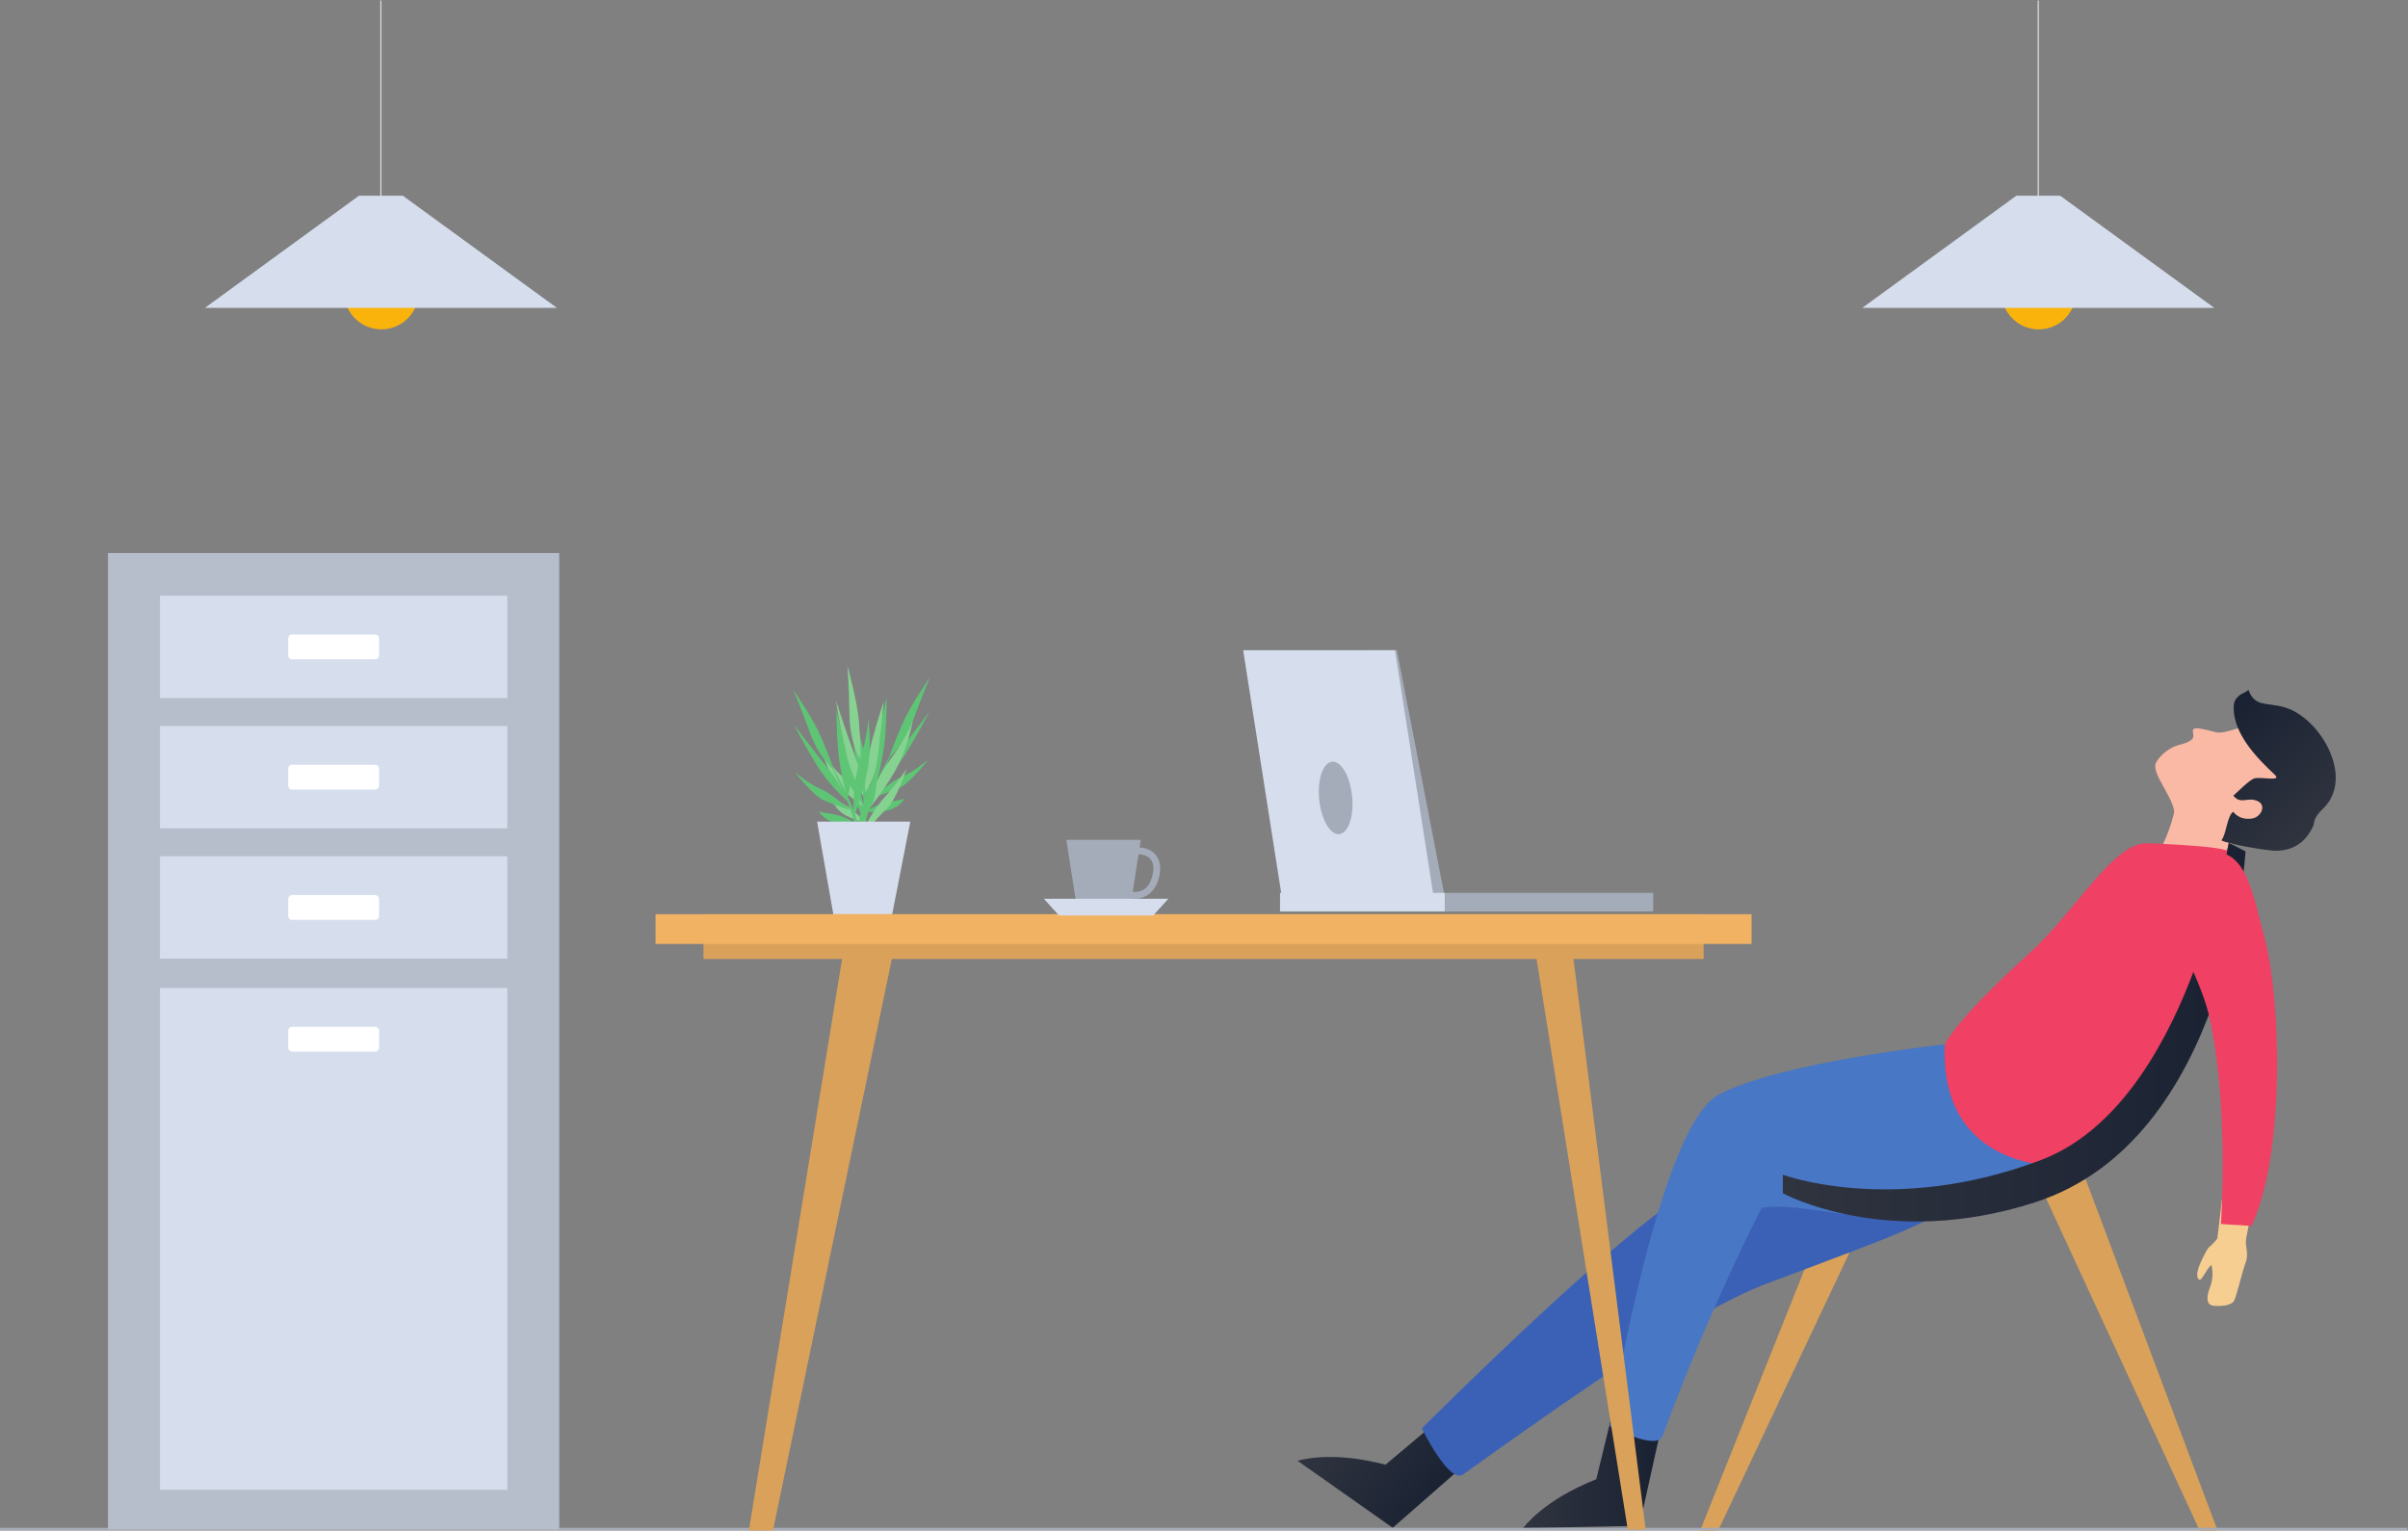 <?xml version="1.0" encoding="utf-8"?>
<svg viewBox="163.794 -486.657 664.424 422.184" xmlns="http://www.w3.org/2000/svg">
  <rect x="163.794" y="-486.657" width="664.424" height="422.184" fill="#808080" stroke="none"/>
  <defs>
    <clipPath clipPathUnits="userSpaceOnUse" id="clipPath38">
      <path d="m 4308.6,1428.73 -167.03,-146.16 -196.9,138.58 c 0,0 67.02,22.47 181.93,-8.12 l 117.6,98.82 z" id="path36"/>
    </clipPath>
    <linearGradient x1="0" y1="0" x2="1" y2="0" gradientUnits="userSpaceOnUse" gradientTransform="matrix(232.864,-170.958,-170.958,-232.864,4018.75,1522.06)" spreadMethod="pad" id="linearGradient44">
      <stop style="stop-opacity:1;stop-color:#30343f" offset="0" id="stop40"/>
      <stop style="stop-opacity:1;stop-color:#192132" offset="1" id="stop42"/>
    </linearGradient>
    <clipPath clipPathUnits="userSpaceOnUse" id="clipPath56">
      <path d="m 4700.31,1503.33 -48.14,-216.66 -240.73,-4.81 c 0,0 40.72,57.78 151.46,101.11 l 36.31,149.25 z" id="path54"/>
    </clipPath>
    <linearGradient x1="0" y1="0" x2="1" y2="0" gradientUnits="userSpaceOnUse" gradientTransform="matrix(288.88,0,0,-288.88,4411.43,1407.04)" spreadMethod="pad" id="linearGradient62">
      <stop style="stop-opacity:1;stop-color:#30343f" offset="0" id="stop58"/>
      <stop style="stop-opacity:1;stop-color:#192132" offset="1" id="stop60"/>
    </linearGradient>
    <clipPath clipPathUnits="userSpaceOnUse" id="clipPath78">
      <path d="m 6048.54,2738.78 c 0.16,-0.15 -2.44,11.86 18.05,31.15 67.77,63.8 -4.71,188.6 -78.55,210.33 -37.78,11.12 -61.93,-0.6 -75.48,36.94 0.98,-2.69 -15.27,-9.58 -16.88,-10.94 -8.85,-7.5 -13.07,-12.78 -13.36,-25.17 -1.25,-54.54 47.56,-105.32 84.5,-139.67 16.6,-15.45 -24.26,-4.79 -40.75,-7.94 -10.72,-2.05 -38.54,-31.44 -44.52,-35.89 15.49,-19.28 29.28,-1.87 50.17,-11.19 19.3,-8.61 7.07,-33.16 -10.92,-36.07 -27.86,-4.5 -39.2,13.87 -39.2,13.87 -12.76,-6.93 -14.81,-48.3 -24.84,-59.12 13.85,-7.6 94.58,-21.79 113.52,-21.56 40.46,0.48 65.27,22.86 78.26,55.26 z" id="path76"/>
    </clipPath>
    <linearGradient x1="0" y1="0" x2="1" y2="0" gradientUnits="userSpaceOnUse" gradientTransform="matrix(-205.862,235.955,-235.955,-205.862,6042.72,2719)" spreadMethod="pad" id="linearGradient84">
      <stop style="stop-opacity:1;stop-color:#30343f" offset="0" id="stop80"/>
      <stop style="stop-opacity:1;stop-color:#192132" offset="1" id="stop82"/>
    </linearGradient>
    <clipPath clipPathUnits="userSpaceOnUse" id="clipPath96">
      <path d="m 4949.1,2013.16 c 0,0 229.04,-85.43 534.3,30.37 305.25,115.78 388.53,656.45 388.53,656.45 l 34.93,-17.71 c 0,0 -34,-596.64 -435.9,-726.3 -307.26,-99.11 -521.86,18.92 -521.86,18.92 z" id="path94"/>
    </clipPath>
    <linearGradient x1="0" y1="0" x2="1" y2="0" gradientUnits="userSpaceOnUse" gradientTransform="matrix(957.752,0,0,-957.752,4949.1,2308.16)" spreadMethod="pad" id="linearGradient102">
      <stop style="stop-opacity:1;stop-color:#30343f" offset="0" id="stop98"/>
      <stop style="stop-opacity:1;stop-color:#192132" offset="1" id="stop100"/>
    </linearGradient>
  </defs>
  <g id="g-1" transform="matrix(1.333, 0, 0, -1.333, -3.994, 105.729)">
    <g id="g-2" transform="scale(0.1)">
      <g id="g16" transform="scale(10)"/>
      <path d="m 5483.48,1986.79 328.61,-710.28 37.03,0.12 -284.15,756.29 -81.49,-46.13" style="fill:#daa15a;fill-opacity:1;fill-rule:nonzero;stroke:none" id="path28"/>
      <path d="m 5143.57,1971.61 -328.61,-695.1 -37.03,0.12 284.15,710.75 81.49,-15.77" style="fill:#daa15a;fill-opacity:1;fill-rule:nonzero;stroke:none" id="path30"/>
      <g id="g32">
        <g id="g34" clip-path="url(#clipPath38)">
          <path d="m 4308.6,1428.73 -167.03,-146.16 -196.9,138.58 c 0,0 67.02,22.47 181.93,-8.12 l 117.6,98.82 64.4,-83.12" style="fill:url(#linearGradient44);fill-opacity:1;fill-rule:nonzero;stroke:none" id="path46"/>
        </g>
      </g>
      <path d="m 5275.47,2234.92 c 0,0 -369.15,-189.21 -499.57,-245.82 -130.42,-56.6 -574.12,-500.93 -574.12,-500.93 0,0 56.8,-115.67 85.21,-95.36 250.53,179.13 481.33,339.4 629.65,395.33 293.69,110.73 375.55,134.81 450.77,221.99 0,0 -44.12,104.78 -91.94,224.79" style="fill:#3b61b6;fill-opacity:1;fill-rule:nonzero;stroke:none" id="path48"/>
      <g id="g50">
        <g id="g52" clip-path="url(#clipPath56)">
          <path d="m 4700.31,1503.33 -48.14,-216.66 -240.73,-4.81 c 0,0 40.72,57.78 151.46,101.11 l 36.31,149.25 101.1,-28.89" style="fill:url(#linearGradient62);fill-opacity:1;fill-rule:nonzero;stroke:none" id="path64"/>
        </g>
      </g>
      <path d="m 5284.42,2282.97 c 0,0 -343.38,-37.04 -468.55,-104.44 -125.19,-67.42 -224.83,-685.56 -224.83,-685.56 0,0 97.23,-52.78 109.27,-20 97.1,264.41 204.83,471.5 204.83,471.5 123.38,22.54 409.15,-116.53 615.69,86.92 0,0 -178.62,136.03 -236.41,251.58" style="fill:#4877c5;fill-opacity:1;fill-rule:nonzero;stroke:none" id="path66"/>
      <path d="m 5876.12,2700.35 c 0,0 -24.79,-41.05 -40.43,-92.47 l -141.24,13.04 c 0,0 72.93,110.49 67.35,177.5 l 114.32,-98.07" style="fill:#fab9a5;fill-opacity:1;fill-rule:nonzero;stroke:none" id="path68"/>
      <path d="m 5845.75,2928.63 c -8.02,2.13 -38.2,10.44 -44.3,7.95 -8.48,-3.45 1.37,-14.56 -4.59,-21.34 -9.65,-10.98 -28.97,-11.21 -41.42,-17.88 -15.09,-8.08 -26.59,-18.7 -33.49,-30.83 -11.5,-20.21 30.38,-65.32 36.95,-99.13 13.71,-70.72 103.1,-81.18 175.73,-59.53 25.97,7.74 49.84,31.09 64,53.74 16.64,26.62 7.26,71.11 -6.68,97.62 -8.36,15.9 -24.92,29.6 -39.37,39.57 -13.1,9.04 -16.72,46.59 -32.49,49.25 0,0 -56.28,-24.21 -74.34,-19.42" style="fill:#fab9a5;fill-opacity:1;fill-rule:nonzero;stroke:none" id="path70"/>
      <g id="g72">
        <g id="g74" clip-path="url(#clipPath78)">
          <path d="m 6048.54,2738.78 c 0.16,-0.15 -2.44,11.86 18.05,31.15 67.77,63.8 -4.71,188.6 -78.55,210.33 -37.78,11.12 -61.93,-0.6 -75.48,36.94 0.98,-2.69 -15.27,-9.58 -16.88,-10.94 -8.85,-7.5 -13.07,-12.78 -13.36,-25.17 -1.25,-54.54 47.56,-105.32 84.5,-139.67 16.6,-15.45 -24.26,-4.79 -40.75,-7.94 -10.72,-2.05 -38.54,-31.44 -44.52,-35.89 15.49,-19.28 29.28,-1.87 50.17,-11.19 19.3,-8.61 7.07,-33.16 -10.92,-36.07 -27.86,-4.5 -39.2,13.87 -39.2,13.87 -12.76,-6.93 -14.81,-48.3 -24.84,-59.12 13.85,-7.6 94.58,-21.79 113.52,-21.56 40.46,0.48 65.27,22.86 78.26,55.26" style="fill:url(#linearGradient84);fill-opacity:1;fill-rule:nonzero;stroke:none" id="path86"/>
        </g>
      </g>
      <path d="m 5871.55,2678.38 c 29.61,-330.3 -350.72,-646.99 -350.72,-646.99 0,0 -248.34,-9.35 -236.41,251.58 0,0 19.33,47.45 173.07,186.78 102.72,93.08 174.87,232 247.15,229.23 197.4,-7.55 166.91,-20.6 166.91,-20.6" style="fill:#f04064;fill-opacity:1;fill-rule:nonzero;stroke:none" id="path88"/>
      <g id="g90">
        <g id="g92" clip-path="url(#clipPath96)">
          <path d="m 4949.1,2013.16 c 0,0 229.04,-85.43 534.3,30.37 305.25,115.78 388.53,656.45 388.53,656.45 l 34.93,-17.71 c 0,0 -34,-596.64 -435.9,-726.3 -307.26,-99.11 -521.86,18.92 -521.86,18.92 v 38.27" style="fill:url(#linearGradient102);fill-opacity:1;fill-rule:nonzero;stroke:none" id="path104"/>
        </g>
      </g>
      <path d="m 5834.8,2348.43 c 0,0 36.58,-126.73 38.61,-189.9 2.04,-63.17 -24.96,-277.62 -24.96,-277.62 l 58.17,-7.36 c 0,0 51.7,255.6 52.92,339.02 1.2,83.41 -46.89,218.55 -46.89,218.55 l -77.85,-82.69" style="fill:#f7ce91;fill-opacity:1;fill-rule:nonzero;stroke:none" id="path106"/>
      <path d="m 5831.17,2343.08 c 42.24,-184.55 24.73,-431.89 24.73,-431.89 l 63.13,-4.02 c 69.21,144.77 62.73,465.55 26.14,600.51 -21.51,79.29 -34.17,159.24 -87.83,171.57 -33.54,7.71 -102.54,-16.84 -111.77,-49.99 -20.06,-71.94 64.88,-195.66 85.6,-286.18" style="fill:#f04064;fill-opacity:1;fill-rule:nonzero;stroke:none" id="path108"/>
      <path d="m 5822.42,1849.01 c -13.93,-26.53 -20.24,-45.97 -12.04,-52.67 5.66,-4.62 14.78,21.14 25.78,30.33 3.23,-10.73 3.66,-30.78 -3.2,-47.66 -7.77,-19.13 -7.09,-35.48 7.44,-36.89 14.53,-1.41 38.17,-0.45 43.44,11.6 5.24,12.04 17.2,62.29 23.66,79 6.46,16.72 -2.11,35.93 0.35,45.5 2.46,9.58 -42.93,25.61 -42.93,25.61 -2.49,-3.85 -16.47,-22.92 -16.47,-22.92 0,0 -11.79,-14.11 -15.84,-16.68 -4.07,-2.57 -10.19,-15.22 -10.19,-15.22" style="fill:#f7ce91;fill-opacity:1;fill-rule:nonzero;stroke:none" id="path110"/>
      <path d="M 5477.82,4442.89 V 4002.91" style="fill:none;stroke:#d7dde4;stroke-width:2.5;stroke-linecap:butt;stroke-linejoin:miter;stroke-miterlimit:10;stroke-dasharray:none;stroke-opacity:1" id="path112"/>
      <path d="m 5555.74,3833.69 c -3.28,-42.49 -40.39,-74.28 -82.88,-71 -42.49,3.28 -74.29,40.38 -71,82.88 3.28,42.49 40.39,74.28 82.88,71 42.49,-3.28 74.28,-40.38 71,-82.88" style="fill:#fab30b;fill-opacity:1;fill-rule:nonzero;stroke:none" id="path114"/>
      <path d="m 5842.19,3806.87 h -728.73 l 318.92,232.08 h 90.88 l 318.93,-232.08" style="fill:#d6deee;fill-opacity:1;fill-rule:nonzero;stroke:none" id="path116"/>
      <path d="M 2047.16,4442.89 V 4002.91" style="fill:none;stroke:#d7dde4;stroke-width:2.5;stroke-linecap:butt;stroke-linejoin:miter;stroke-miterlimit:10;stroke-dasharray:none;stroke-opacity:1" id="path118"/>
      <path d="m 2125.08,3833.69 c -3.28,-42.49 -40.38,-74.28 -82.88,-71 -42.49,3.28 -74.28,40.38 -71,82.88 3.28,42.49 40.38,74.28 82.88,71 42.49,-3.28 74.28,-40.38 71,-82.88" style="fill:#fab30b;fill-opacity:1;fill-rule:nonzero;stroke:none" id="path120"/>
      <path d="m 2411.53,3806.87 h -728.74 l 318.93,232.08 h 90.88 l 318.93,-232.08" style="fill:#d6deee;fill-opacity:1;fill-rule:nonzero;stroke:none" id="path122"/>
      <path d="M 1258.41,1279.99 H 6241.59" style="fill:none;stroke:#a5acb9;stroke-width:5;stroke-linecap:butt;stroke-linejoin:miter;stroke-miterlimit:10;stroke-dasharray:none;stroke-opacity:1" id="path124"/>
      <path d="m 3069.88,2810.88 c 0,0 15.37,37.63 43.3,71.17 27.93,33.53 69.57,89.36 69.57,89.36 0,0 -20.3,-39.74 -47.88,-84.64 -27.57,-44.9 -64.99,-75.89 -64.99,-75.89" style="fill:#5ec575;fill-opacity:1;fill-rule:nonzero;stroke:none" id="path126"/>
      <path d="m 3098.76,2876.31 c 0,0 30.92,24.3 49.49,75.72 18.57,51.43 35.49,90.58 35.49,90.58 0,0 -40.11,-57.38 -57.35,-97.15 -17.24,-39.76 -27.63,-69.15 -27.63,-69.15" style="fill:#5ec575;fill-opacity:1;fill-rule:nonzero;stroke:none" id="path128"/>
      <path d="m 3071.96,2818.16 c 0,0 16.17,58.82 19.35,105.77 3.18,46.95 2.82,76.44 2.82,76.44 0,0 -20.4,-85.19 -26.55,-121.37 -6.15,-36.18 4.38,-60.84 4.38,-60.84" style="fill:#5ec575;fill-opacity:1;fill-rule:nonzero;stroke:none" id="path130"/>
      <path d="m 3058.12,2779.11 c 0,0 5.17,60.58 -11.86,114.77 -17.03,54.2 -17.95,88.6 -17.95,88.6 0,0 -8.18,-56.74 1.53,-105.65 9.7,-48.91 28.28,-97.72 28.28,-97.72" style="fill:#5ec575;fill-opacity:1;fill-rule:nonzero;stroke:none" id="path132"/>
      <path d="m 3063.13,2792.49 c 0,0 43.03,36.75 64.78,45.4 21.75,8.64 52.04,33.83 52.04,33.83 0,0 -37.39,-47.86 -58.26,-57.34 -20.87,-9.49 -58.56,-21.89 -58.56,-21.89" style="fill:#5ec575;fill-opacity:1;fill-rule:nonzero;stroke:none" id="path134"/>
      <path d="m 3048.28,2741.07 c 0,0 4.17,33.08 -15.06,79.96 -19.23,46.87 -23.68,70.05 -23.68,70.05 0,0 -1.14,-63.64 11.51,-87.52 12.66,-23.88 27.23,-62.49 27.23,-62.49" style="fill:#5ec575;fill-opacity:1;fill-rule:nonzero;stroke:none" id="path136"/>
      <path d="m 3052.3,2765.16 c 0,0 24.73,16.51 48.57,19.85 23.84,3.35 30.2,6.59 30.2,6.59 0,0 -12.06,-22.03 -41.46,-25.75 -29.4,-3.71 -37.31,-0.69 -37.31,-0.69" style="fill:#5ec575;fill-opacity:1;fill-rule:nonzero;stroke:none" id="path138"/>
      <path d="m 3036.12,2709.5 c 5.34,20.8 12.23,52.96 19.32,74.44 15.65,47.42 52.89,108.52 52.89,108.52 -22.74,-50.44 -39.35,-78.81 -50.79,-122.31 -4.53,-17.25 -12.36,-41.18 -16.6,-56.81 -0.69,-4.29 -4.12,-7.89 -4.82,-3.84" style="fill:#5ec575;fill-opacity:1;fill-rule:nonzero;stroke:none" id="path140"/>
      <path d="m 3047.1,2793.92 c 0,0 -2.43,43.15 -18.91,86.52 -16.47,43.37 -39.02,113.89 -39.02,113.89 0,0 6.67,-46.97 18.85,-101.64 12.19,-54.67 39.08,-98.77 39.08,-98.77" style="fill:#86d391;fill-opacity:1;fill-rule:nonzero;stroke:none" id="path142"/>
      <path d="m 3040.71,2869.68 c 0,0 -22.68,35.12 -23.56,93.24 -0.87,58.11 -4.34,103.33 -4.34,103.33 0,0 20.48,-71.56 24.05,-117.49 3.57,-45.94 3.85,-79.08 3.85,-79.08" style="fill:#86d391;fill-opacity:1;fill-rule:nonzero;stroke:none" id="path144"/>
      <path d="m 3047.53,2801.96 c 0,0 4.09,64.72 17.14,113.02 13.05,48.29 23.6,77.8 23.6,77.8 0,0 -8.96,-92.68 -15.29,-131.18 -6.33,-38.49 -25.45,-59.64 -25.45,-59.64" style="fill:#86d391;fill-opacity:1;fill-rule:nonzero;stroke:none" id="path146"/>
      <path d="m 3047.94,2757.92 c 0,0 15.75,62.69 51.62,111.27 35.86,48.58 48.69,82.84 48.69,82.84 0,0 -11.41,-59.86 -38.08,-105.66 -26.68,-45.81 -62.23,-88.45 -62.23,-88.45" style="fill:#86d391;fill-opacity:1;fill-rule:nonzero;stroke:none" id="path148"/>
      <path d="m 3047.52,2773.11 c 0,0 -30.54,51.82 -49.41,68.03 -18.87,16.22 -40.6,52.01 -40.6,52.01 0,0 21.03,-61.03 38.72,-77.79 17.7,-16.76 51.29,-42.25 51.29,-42.25" style="fill:#86d391;fill-opacity:1;fill-rule:nonzero;stroke:none" id="path150"/>
      <path d="m 3044.66,2716.28 c 0,0 7.26,34.7 42.8,75.16 35.54,40.46 48.03,62.23 48.03,62.23 0,0 -20.86,-64.37 -41.84,-83.99 -20.98,-19.63 -48.99,-53.4 -48.99,-53.4" style="fill:#86d391;fill-opacity:1;fill-rule:nonzero;stroke:none" id="path152"/>
      <path d="m 3048.96,2741.89 c 0,0 -19.15,25.14 -41.96,36.76 -22.81,11.61 -28.07,17.06 -28.07,17.06 0,0 4.49,-26.31 32.76,-40.22 28.27,-13.9 37.27,-13.6 37.27,-13.6" style="fill:#86d391;fill-opacity:1;fill-rule:nonzero;stroke:none" id="path154"/>
      <path d="m 3045.96,2680.35 c 1.83,22.76 6.03,57.45 6.33,81.5 0.68,53.09 -15.62,127.38 -15.62,127.38 5.41,-58.58 12.29,-92.83 8.74,-140.52 -1.41,-18.9 -1.81,-45.66 -2.96,-62.85 -0.79,-4.54 1.41,-9.34 3.51,-5.51" style="fill:#5ec575;fill-opacity:1;fill-rule:nonzero;stroke:none" id="path156"/>
      <path d="m 3014.38,2784.98 c 0,0 -15.37,37.64 -43.31,71.17 -27.93,33.53 -69.57,89.36 -69.57,89.36 0,0 20.32,-39.74 47.88,-84.64 27.58,-44.9 65,-75.89 65,-75.89" style="fill:#5ec575;fill-opacity:1;fill-rule:nonzero;stroke:none" id="path158"/>
      <path d="m 2985.5,2850.41 c 0,0 -30.92,24.3 -49.49,75.72 -18.57,51.43 -35.49,90.58 -35.49,90.58 0,0 40.11,-57.37 57.35,-97.14 17.24,-39.77 27.63,-69.16 27.63,-69.16" style="fill:#5ec575;fill-opacity:1;fill-rule:nonzero;stroke:none" id="path160"/>
      <path d="m 3012.3,2792.26 c 0,0 -16.18,58.82 -19.35,105.77 -3.18,46.96 -2.82,76.44 -2.82,76.44 0,0 20.4,-85.19 26.55,-121.37 6.15,-36.18 -4.38,-60.84 -4.38,-60.84" style="fill:#5ec575;fill-opacity:1;fill-rule:nonzero;stroke:none" id="path162"/>
      <path d="m 3026.15,2753.21 c 0,0 -5.18,60.58 11.85,114.77 17.02,54.2 17.95,88.6 17.95,88.6 0,0 8.18,-56.74 -1.53,-105.65 -9.7,-48.91 -28.27,-97.72 -28.27,-97.72" style="fill:#5ec575;fill-opacity:1;fill-rule:nonzero;stroke:none" id="path164"/>
      <path d="m 3021.13,2766.59 c 0,0 -43.03,36.75 -64.78,45.4 -21.75,8.64 -52.04,33.84 -52.04,33.84 0,0 37.39,-47.87 58.26,-57.35 20.87,-9.49 58.56,-21.89 58.56,-21.89" style="fill:#5ec575;fill-opacity:1;fill-rule:nonzero;stroke:none" id="path166"/>
      <path d="m 3035.98,2715.18 c 0,0 -4.17,33.08 15.06,79.95 19.23,46.87 23.68,70.05 23.68,70.05 0,0 1.14,-63.64 -11.51,-87.52 -12.65,-23.88 -27.23,-62.48 -27.23,-62.48" style="fill:#5ec575;fill-opacity:1;fill-rule:nonzero;stroke:none" id="path168"/>
      <path d="m 3031.96,2739.27 c 0,0 -24.73,16.5 -48.57,19.85 -23.84,3.34 -30.2,6.58 -30.2,6.58 0,0 12.05,-22.03 41.46,-25.74 29.4,-3.72 37.31,-0.69 37.31,-0.69" style="fill:#5ec575;fill-opacity:1;fill-rule:nonzero;stroke:none" id="path170"/>
      <path d="m 3048.13,2683.61 c -5.34,20.79 -12.22,52.95 -19.31,74.43 -15.65,47.43 -52.89,108.52 -52.89,108.52 22.74,-50.44 39.35,-78.81 50.79,-122.31 4.53,-17.24 12.36,-41.17 16.6,-56.81 0.69,-4.29 4.12,-7.88 4.81,-3.83" style="fill:#5ec575;fill-opacity:1;fill-rule:nonzero;stroke:none" id="path172"/>
      <path d="m 3102.78,2538.37 h -116.67 l -36.05,205.5 h 192.97 l -40.25,-205.5" style="fill:#d6deee;fill-opacity:1;fill-rule:nonzero;stroke:none" id="path174"/>
      <path d="m 4435.72,2481.91 192.41,-1203.05 37.04,0.11 -152.24,1203.19 -77.21,-0.25" style="fill:#daa15a;fill-opacity:1;fill-rule:nonzero;stroke:none" id="path176"/>
      <path d="m 3109.34,2481.36 -250.59,-1204.25 -49.9,-0.12 196.46,1204.12 104.03,0.25" style="fill:#daa15a;fill-opacity:1;fill-rule:nonzero;stroke:none" id="path178"/>
      <path d="M 4785.13,2459.58 H 2714.87 v 92.65 h 2070.26 v -92.65" style="fill:#daa15a;fill-opacity:1;fill-rule:nonzero;stroke:none" id="path180"/>
      <path d="M 4884.38,2490.73 H 2615.62 v 61.5 h 2268.76 v -61.5" style="fill:#f1b264;fill-opacity:1;fill-rule:nonzero;stroke:none" id="path182"/>
      <path d="m 4249.93,2584.66 h -80.52 l -80.52,513.77 h 61.22 l 99.82,-513.77" style="fill:#a5acb9;fill-opacity:1;fill-rule:nonzero;stroke:none" id="path184"/>
      <path d="m 4226.82,2584.66 h -314.28 l -80.52,513.77 h 314.28 l 80.52,-513.77" style="fill:#d6deee;fill-opacity:1;fill-rule:nonzero;stroke:none" id="path186"/>
      <path d="m 4249.93,2596.31 h -341.61 v -38.33 h 341.61 v 38.33" style="fill:#d6deee;fill-opacity:1;fill-rule:nonzero;stroke:none" id="path188"/>
      <path d="m 4680.66,2596.31 h -430.73 v -38.33 h 430.73 v 38.33" style="fill:#a5acb9;fill-opacity:1;fill-rule:nonzero;stroke:none" id="path190"/>
      <path d="m 4054.22,2816.55 c 9.09,-39.32 2.68,-81.8 -14.31,-94.87 -16.99,-13.07 -38.13,8.22 -47.23,47.55 -9.1,39.33 -2.7,81.81 14.29,94.88 16.99,13.06 38.15,-8.23 47.25,-47.56" style="fill:#a5acb9;fill-opacity:1;fill-rule:nonzero;stroke:none" id="path192"/>
      <path d="m 3565.34,2559.78 h -44.58 c -18.42,0 -34.08,13.42 -36.91,31.62 l -17.81,114.71 h 154.02 l -17.81,-114.71 c -2.82,-18.2 -18.49,-31.62 -36.91,-31.62" style="fill:#a5acb9;fill-opacity:1;fill-rule:nonzero;stroke:none" id="path194"/>
      <path d="m 3604.97,2598.27 c 28.12,-0.9 37,20.68 40.34,39.18 v 0 c 2.21,12.25 0.46,21.89 -5.19,28.63 -5.42,6.5 -14.57,10.23 -25.09,10.23 -16.62,0 -30.15,-17.99 -30.15,-40.11 0,-18.61 15.12,-33.51 20.09,-37.93 z m 1.68,-14.05 c -1.63,0 -3.26,0.06 -4.93,0.19 l -2.09,0.16 -1.66,1.28 c -1.11,0.84 -27.12,21.21 -27.12,50.35 0,29.85 19.82,54.14 44.18,54.14 14.68,0 27.76,-5.56 35.87,-15.25 5.79,-6.93 11.92,-19.53 8.22,-40.13 v 0 c -5.87,-32.49 -24.88,-50.74 -52.47,-50.74" style="fill:#a5acb9;fill-opacity:1;fill-rule:nonzero;stroke:none" id="path196"/>
      <path d="m 3450.7,2549.7 h 195.2 l 31.13,34.47 h -257.46 l 31.13,-34.47" style="fill:#d6deee;fill-opacity:1;fill-rule:nonzero;stroke:none" id="path198"/>
      <path d="m 2416.33,1279.25 h -934.04 v 2020.36 h 934.04 V 1279.25" style="fill:#b6becc;fill-opacity:1;fill-rule:nonzero;stroke:none" id="path200"/>
      <path d="m 2308.81,2999.49 h -718.99 v 211.85 h 718.99 v -211.85" style="fill:#d6deee;fill-opacity:1;fill-rule:nonzero;stroke:none" id="path202"/>
      <path d="m 2035.3,3079.74 h -171.97 c -4.42,0 -8,3.58 -8,8 v 35.36 c 0,4.41 3.58,7.99 8,7.99 h 171.97 c 4.42,0 8,-3.58 8,-7.99 v -35.36 c 0,-4.42 -3.58,-8 -8,-8" style="fill:#ffffff;fill-opacity:1;fill-rule:nonzero;stroke:none" id="path204"/>
      <path d="m 2308.81,2729.9 h -718.99 v 211.84 h 718.99 V 2729.9" style="fill:#d6deee;fill-opacity:1;fill-rule:nonzero;stroke:none" id="path206"/>
      <path d="m 2035.3,2810.14 h -171.97 c -4.42,0 -8,3.58 -8,8 v 35.36 c 0,4.42 3.58,8 8,8 h 171.97 c 4.42,0 8,-3.58 8,-8 v -35.36 c 0,-4.42 -3.58,-8 -8,-8" style="fill:#ffffff;fill-opacity:1;fill-rule:nonzero;stroke:none" id="path208"/>
      <path d="m 2308.81,2460.3 h -718.99 v 211.84 h 718.99 V 2460.3" style="fill:#d6deee;fill-opacity:1;fill-rule:nonzero;stroke:none" id="path210"/>
      <path d="m 2035.3,2540.55 h -171.97 c -4.42,0 -8,3.58 -8,8 v 35.35 c 0,4.42 3.58,8 8,8 h 171.97 c 4.42,0 8,-3.58 8,-8 v -35.35 c 0,-4.42 -3.58,-8 -8,-8" style="fill:#ffffff;fill-opacity:1;fill-rule:nonzero;stroke:none" id="path212"/>
      <path d="m 2308.81,1361.1 h -718.99 v 1038.41 h 718.99 V 1361.1" style="fill:#d6deee;fill-opacity:1;fill-rule:nonzero;stroke:none" id="path214"/>
      <path d="m 2035.3,2267.92 h -171.97 c -4.42,0 -8,3.57 -8,8 v 35.35 c 0,4.42 3.58,8 8,8 h 171.97 c 4.42,0 8,-3.58 8,-8 v -35.35 c 0,-4.43 -3.58,-8 -8,-8" style="fill:#ffffff;fill-opacity:1;fill-rule:nonzero;stroke:none" id="path216"/>
    </g>
  </g>
</svg>